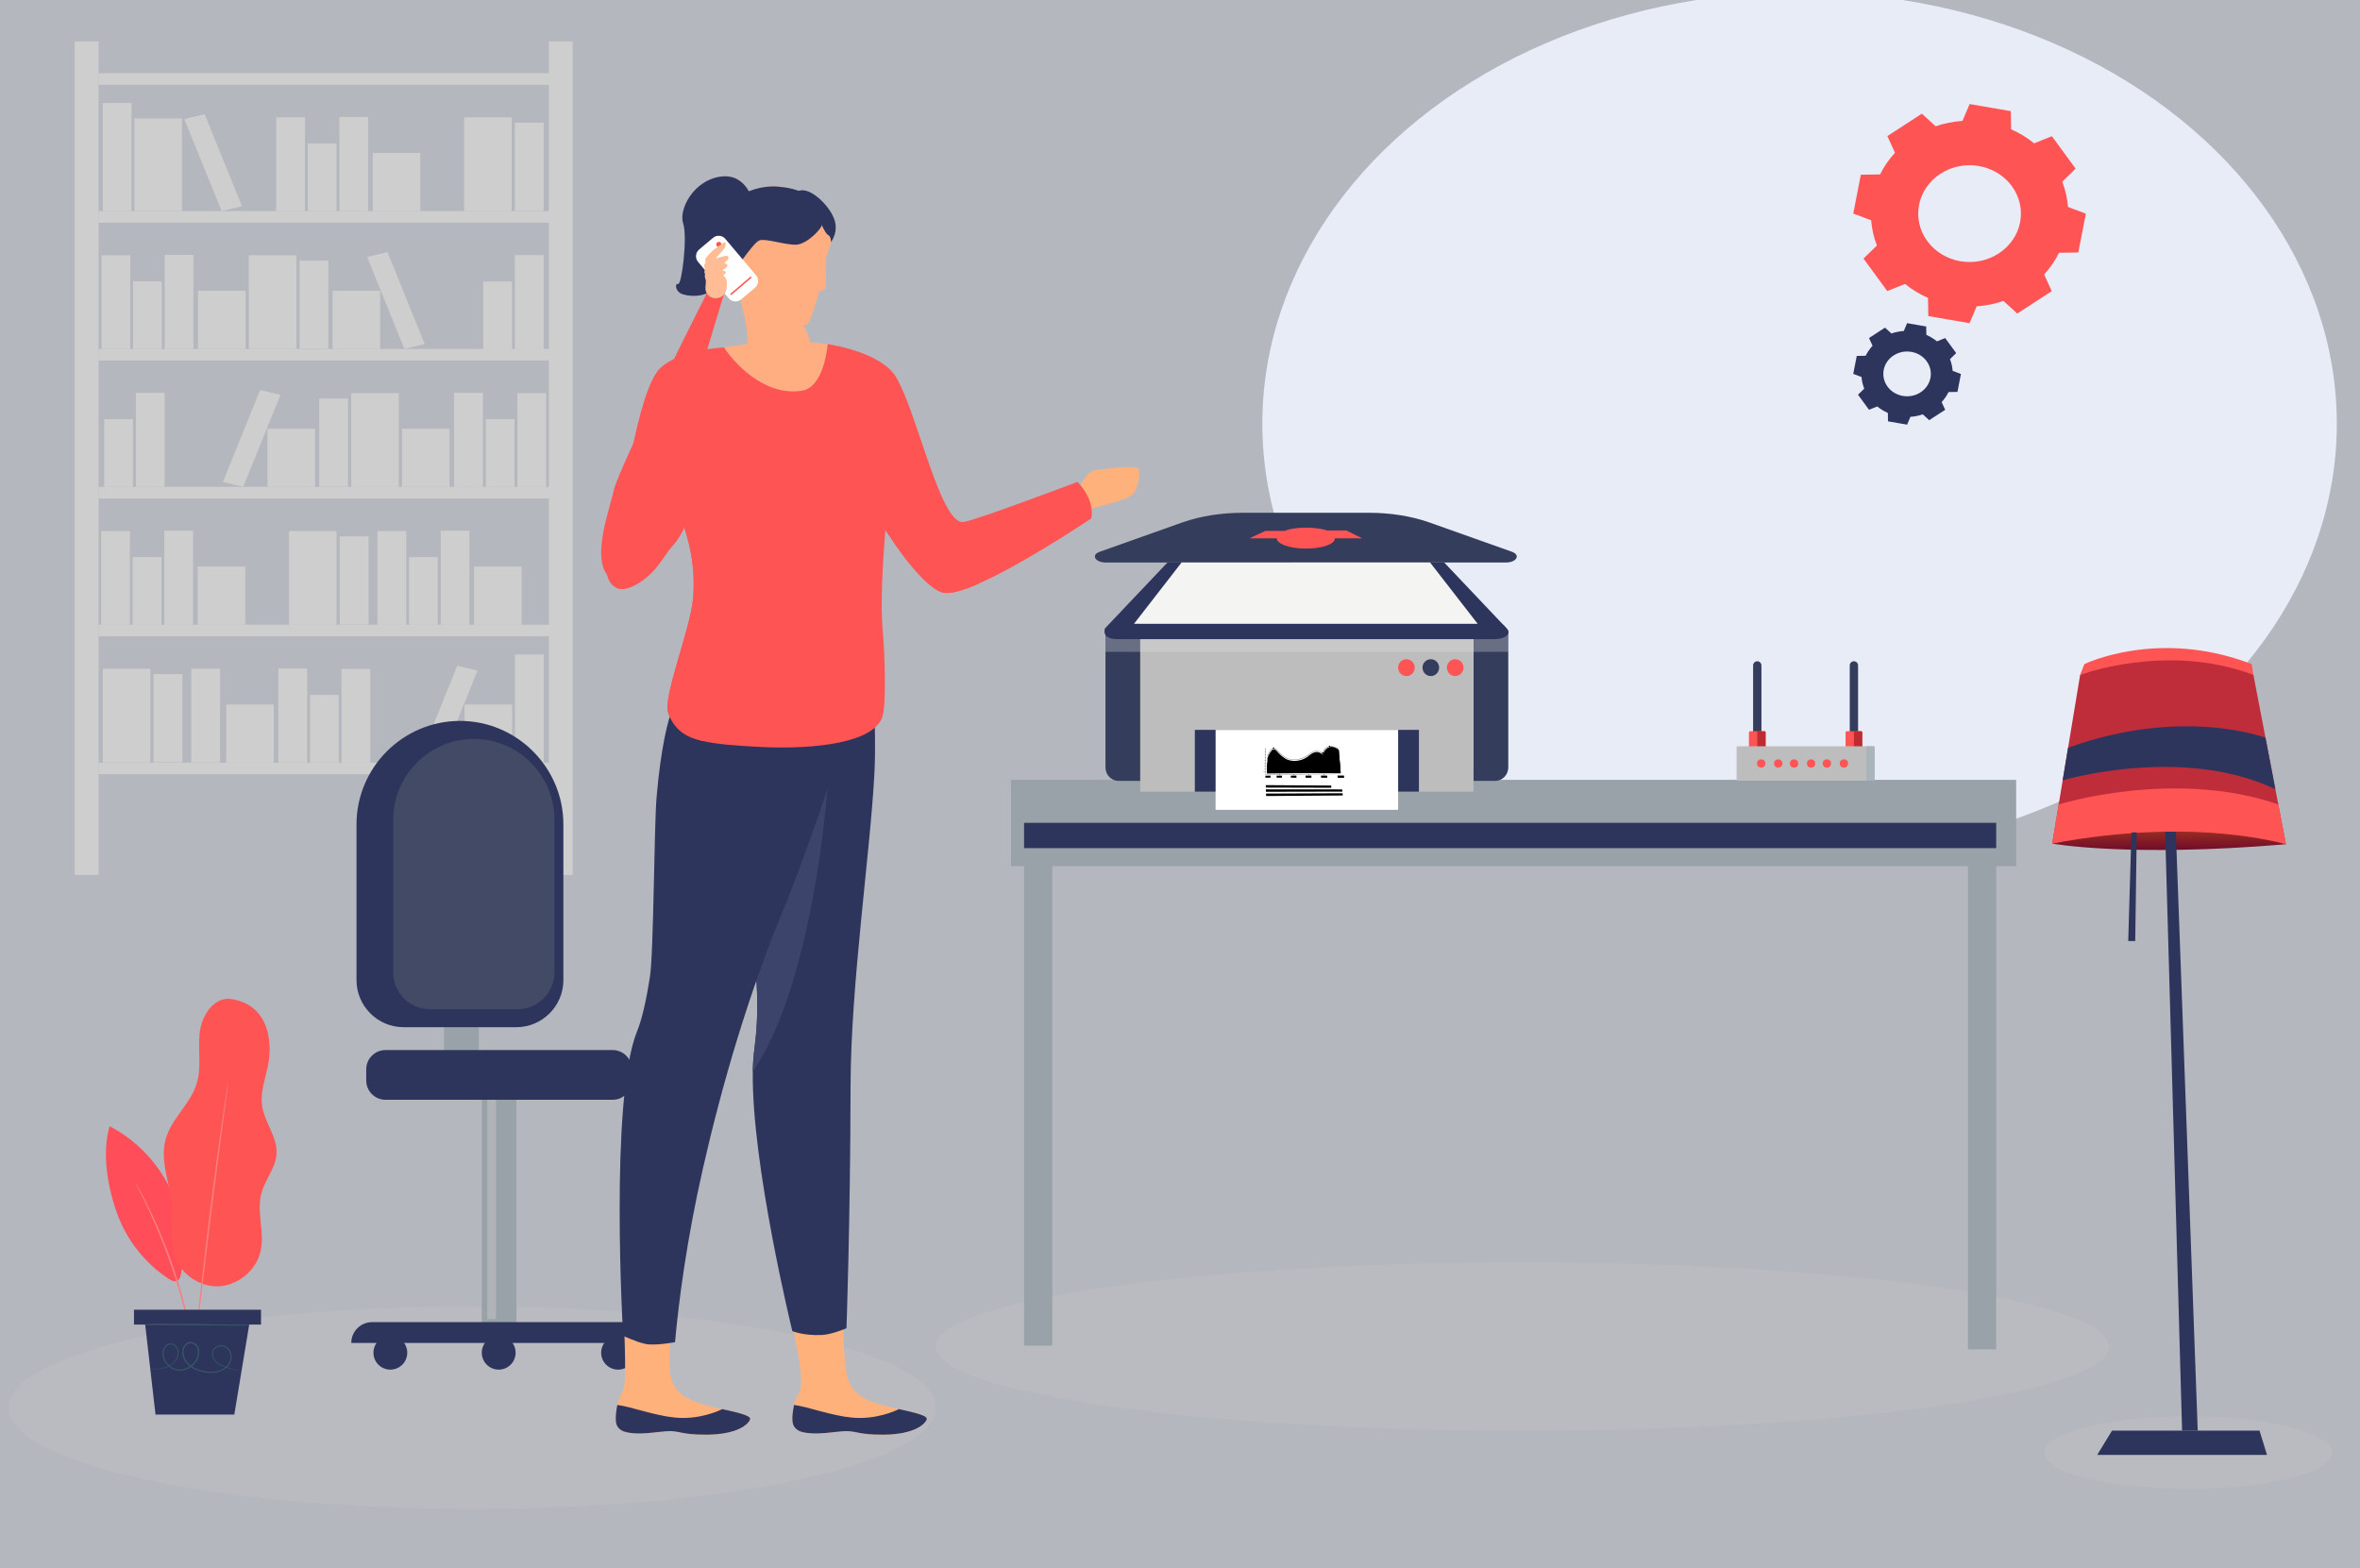 <?xml version="1.0" encoding="utf-8"?>
<!-- Generator: Adobe Illustrator 16.0.0, SVG Export Plug-In . SVG Version: 6.00 Build 0)  -->
<!DOCTYPE svg PUBLIC "-//W3C//DTD SVG 1.1//EN" "http://www.w3.org/Graphics/SVG/1.1/DTD/svg11.dtd">
<svg version="1.1" id="Layer_1" xmlns="http://www.w3.org/2000/svg" xmlns:xlink="http://www.w3.org/1999/xlink" x="0px" y="0px"
	 width="484px" height="321.648px" viewBox="0 0 484 321.648" enable-background="new 0 0 484 321.648" xml:space="preserve">
<rect x="0" y="0" width="484" height="321.648" fill="#808080" stroke="none"/>
<g>
	<rect opacity="0.5" fill="#EBEEFC" enable-background="new    " width="484" height="321.648"/>
	<g>
		<rect x="20.223" y="15.013" fill="#CECECE" width="94.793" height="2.372"/>
		<rect x="20.223" y="43.292" fill="#CECECE" width="94.793" height="2.371"/>
		<rect x="20.223" y="71.569" fill="#CECECE" width="94.793" height="2.375"/>
		<rect x="20.223" y="99.848" fill="#CECECE" width="94.793" height="2.372"/>
		<rect x="20.223" y="128.126" fill="#CECECE" width="94.793" height="2.373"/>
		<rect x="20.223" y="156.41" fill="#CECECE" width="94.793" height="2.372"/>
		<rect x="15.338" y="8.5" fill="#CECECE" width="4.885" height="170.941"/>
		<rect x="112.576" y="8.5" fill="#CECECE" width="4.883" height="170.941"/>
		<rect x="21.08" y="21.111" fill="#CECECE" width="5.896" height="22.181"/>
		<rect x="56.646" y="24.077" fill="#CECECE" width="5.898" height="19.215"/>
		<rect x="105.598" y="25.171" fill="#CECECE" width="5.898" height="18.077"/>
		<rect x="63.119" y="29.413" fill="#CECECE" width="5.898" height="13.879"/>
		<rect x="69.611" y="23.993" fill="#CECECE" width="5.898" height="19.3"/>
		<rect x="99.102" y="57.735" fill="#CECECE" width="5.902" height="13.876"/>
		<rect x="105.598" y="52.314" fill="#CECECE" width="5.898" height="19.3"/>
		<rect x="21.375" y="85.979" fill="#CECECE" width="5.898" height="13.877"/>
		<rect x="27.869" y="80.556" fill="#CECECE" width="5.896" height="19.3"/>
		<polygon fill="#CECECE" points="41.967,23.421 37.809,24.421 45.459,43.286 49.621,42.289 		"/>
		<rect x="27.57" y="24.286" fill="#CECECE" width="9.75" height="19.004"/>
		<polygon fill="#CECECE" points="79.453,51.699 75.293,52.7 82.945,71.564 87.104,70.564 		"/>
		<rect x="68.207" y="59.64" fill="#CECECE" width="9.752" height="11.929"/>
		<rect x="76.455" y="31.363" fill="#CECECE" width="9.75" height="11.931"/>
		<rect x="20.807" y="52.354" fill="#CECECE" width="5.902" height="19.212"/>
		<rect x="27.279" y="57.69" fill="#CECECE" width="5.9" height="13.876"/>
		<rect x="33.771" y="52.269" fill="#CECECE" width="5.9" height="19.3"/>
		<rect x="40.619" y="59.64" fill="#CECECE" width="9.75" height="11.929"/>
		<rect x="95.184" y="24.077" fill="#CECECE" width="9.752" height="19.215"/>
		<rect x="20.736" y="108.914" fill="#CECECE" width="5.9" height="19.214"/>
		<rect x="69.682" y="110.009" fill="#CECECE" width="5.902" height="18.077"/>
		<rect x="27.209" y="114.248" fill="#CECECE" width="5.898" height="13.876"/>
		<rect x="33.699" y="108.83" fill="#CECECE" width="5.898" height="19.301"/>
		<rect x="40.545" y="116.199" fill="#CECECE" width="9.75" height="11.932"/>
		<rect x="59.271" y="108.914" fill="#CECECE" width="9.752" height="19.214"/>
		<rect x="61.441" y="53.448" fill="#CECECE" width="5.898" height="18.077"/>
		<rect x="51.027" y="52.354" fill="#CECECE" width="9.752" height="19.212"/>
		<polygon fill="#CECECE" points="53.357,79.985 45.705,98.852 49.869,99.852 57.52,80.985 		"/>
		<rect x="54.854" y="87.926" fill="#CECECE" width="9.75" height="11.93"/>
		<rect x="106.102" y="80.641" fill="#CECECE" width="5.898" height="19.214"/>
		<rect x="99.631" y="85.979" fill="#CECECE" width="5.9" height="13.877"/>
		<rect x="93.137" y="80.556" fill="#CECECE" width="5.9" height="19.3"/>
		<rect x="82.443" y="87.926" fill="#CECECE" width="9.75" height="11.93"/>
		<rect x="77.414" y="108.914" fill="#CECECE" width="5.898" height="19.214"/>
		<rect x="31.498" y="138.245" fill="#CECECE" width="5.898" height="18.079"/>
		<rect x="21.086" y="137.152" fill="#CECECE" width="9.752" height="19.215"/>
		<rect x="39.227" y="137.152" fill="#CECECE" width="5.9" height="19.215"/>
		<rect x="83.885" y="114.248" fill="#CECECE" width="5.9" height="13.876"/>
		<rect x="90.379" y="108.83" fill="#CECECE" width="5.898" height="19.301"/>
		<rect x="97.223" y="116.199" fill="#CECECE" width="9.752" height="11.932"/>
		<rect x="65.473" y="81.735" fill="#CECECE" width="5.898" height="18.078"/>
		<rect x="72.031" y="80.641" fill="#CECECE" width="9.752" height="19.214"/>
		<rect x="105.617" y="134.23" fill="#CECECE" width="5.9" height="22.177"/>
		<rect x="70.051" y="137.191" fill="#CECECE" width="5.898" height="19.216"/>
		<rect x="63.578" y="142.529" fill="#CECECE" width="5.9" height="13.876"/>
		<rect x="57.088" y="137.109" fill="#CECECE" width="5.896" height="19.298"/>
		<polygon fill="#CECECE" points="93.783,136.538 86.129,155.404 90.287,156.403 97.939,137.537 		"/>
		<rect x="95.275" y="144.477" fill="#CECECE" width="9.75" height="11.933"/>
		<rect x="46.391" y="144.477" fill="#CECECE" width="9.75" height="11.933"/>
	</g>
	<g>
		<path opacity="0.2" fill="#CECECE" enable-background="new    " d="M96.849,267.939c-52.513,0-95.083,9.297-95.083,20.755
			c0,11.464,42.57,20.755,95.083,20.755c52.515,0,95.083-9.288,95.083-20.755C191.932,277.236,149.363,267.939,96.849,267.939z"/>
		<g>
			<rect x="91.049" y="210.038" fill="#99A2A9" width="7.16" height="5.603"/>
			<rect x="98.799" y="221.032" fill="#99A2A9" width="7.107" height="50.507"/>
			<ellipse fill="#2D355C" cx="126.757" cy="277.419" rx="3.468" ry="3.468"/>
			<ellipse fill="#2D355C" cx="102.276" cy="277.417" rx="3.47" ry="3.47"/>
			<circle fill="#2D355C" cx="80.053" cy="277.419" r="3.467"/>
			<path fill="#2D355C" d="M128.389,271.145H76.314c-2.359,0-4.271,1.914-4.271,4.272h60.619
				C132.662,273.059,130.75,271.143,128.389,271.145z"/>
			<rect x="99.947" y="224.416" fill="#B0B4B7" width="1.781" height="46.104"/>
			<path fill="#2D355C" d="M125.641,215.352H79.063c-2.186,0-3.957,1.771-3.957,3.955v2.283c0,2.182,1.773,3.954,3.957,3.954h46.578
				c2.188,0,3.957-1.772,3.957-3.954v-2.283C129.6,217.124,127.826,215.352,125.641,215.352z"/>
			<path fill="#2D355C" d="M94.33,147.846c-11.668,0-21.215,9.543-21.215,21.211v31.955c0,5.309,4.342,9.649,9.65,9.649h23.125
				c5.309,0,9.65-4.34,9.65-9.649v-31.955C115.539,157.391,105.994,147.846,94.33,147.846z"/>
			<path fill="#424A66" d="M97.178,151.538c-9.092,0-16.529,7.44-16.529,16.53v31.382c0,4.137,3.381,7.521,7.52,7.521h18.021
				c4.137,0,7.52-3.384,7.52-7.521v-31.382C113.711,158.979,106.27,151.538,97.178,151.538z"/>
		</g>
	</g>
	<path opacity="0.2" fill="#CECECE" enable-background="new    " d="M419.24,297.889c0,4.093,13.209,7.414,29.502,7.414
		c16.295,0,29.502-3.321,29.502-7.414c0-4.098-13.207-7.418-29.502-7.418C432.449,290.471,419.238,293.793,419.24,297.889z"/>
	<g>
		<path fill="#FF4E5B" d="M34.846,243.701c2.617,5.417,3.422,11.689,2.264,17.595c-0.1,0.522-0.26,1.101-0.729,1.357
			c-0.57,0.305-1.26-0.041-1.803-0.396c-4.799-3.158-8.541-7.893-10.518-13.291c-1.971-5.397-3.207-12.477-1.58-17.992
			C27.82,233.746,32.23,238.283,34.846,243.701z"/>
		<path opacity="0.2" fill="#FF5454" enable-background="new    " d="M34.846,243.701c2.617,5.417,3.422,11.689,2.264,17.595
			c-0.1,0.522-0.26,1.101-0.729,1.357c-0.57,0.305-1.26-0.041-1.803-0.396c-4.799-3.158-8.541-7.893-10.518-13.291
			c-1.971-5.397-3.207-12.477-1.58-17.992C27.82,233.746,32.23,238.283,34.846,243.701z"/>
		<path fill="#FF5454" d="M55.248,216.551c-0.262,3.451-1.988,6.799-1.492,10.221c0.492,3.428,3.168,6.414,2.957,9.865
			c-0.178,2.904-2.359,5.289-3.111,8.099c-1.018,3.802,0.68,7.894-0.125,11.743c-0.861,4.127-4.885,7.369-9.104,7.328
			c-4.219-0.047-8.176-3.36-8.955-7.508c-0.465-2.461,0.088-4.988,0.023-7.49c-0.131-5.137-2.848-10.276-1.451-15.229
			c1.182-4.199,5.08-7.189,6.354-11.361c1.004-3.287,0.244-6.832,0.588-10.25c0.342-3.416,2.602-7.229,6.037-7.136
			C53.143,205.497,55.703,210.357,55.248,216.551z"/>
		<path fill="#FA7D7D" d="M39.414,274.99c-0.041-0.268-0.098-0.604-0.166-1.012c-0.148-0.873-0.398-2.133-0.748-3.685
			c-0.689-3.092-1.834-7.337-3.457-11.905c-1.629-4.568-3.43-8.578-4.854-11.416c-0.711-1.42-1.311-2.557-1.748-3.328
			c-0.209-0.356-0.377-0.65-0.508-0.887c-0.121-0.199-0.188-0.303-0.195-0.298c-0.012,0.009,0.035,0.121,0.137,0.33
			c0.117,0.242,0.271,0.545,0.453,0.917c0.404,0.792,0.971,1.941,1.654,3.369c1.365,2.857,3.125,6.868,4.75,11.424
			c1.619,4.551,2.793,8.771,3.539,11.85c0.373,1.541,0.662,2.787,0.848,3.656c0.092,0.399,0.166,0.729,0.229,0.991
			c0.055,0.228,0.092,0.345,0.102,0.341C39.459,275.338,39.447,275.215,39.414,274.99z"/>
		<path fill="#FA7D7D" d="M46.711,222.256c-0.063,0.387-0.15,0.908-0.254,1.557c-0.207,1.389-0.5,3.342-0.859,5.742
			c-0.705,4.852-1.627,11.563-2.561,18.987c-0.934,7.423-1.699,14.153-2.217,19.026c-0.248,2.419-0.447,4.382-0.588,5.775
			c-0.057,0.662-0.105,1.183-0.141,1.576c-0.023,0.357-0.035,0.549-0.023,0.551c0.014,0,0.043-0.188,0.094-0.543
			c0.049-0.384,0.113-0.912,0.199-1.563c0.166-1.396,0.4-3.354,0.688-5.771c0.578-4.867,1.377-11.591,2.313-19.013
			c0.934-7.42,1.818-14.133,2.463-18.994c0.32-2.405,0.578-4.362,0.762-5.753c0.084-0.658,0.146-1.181,0.193-1.568
			c0.043-0.354,0.059-0.545,0.049-0.547C46.816,221.717,46.777,221.9,46.711,222.256z"/>
		<rect x="27.477" y="268.604" fill="#2D355C" width="26.051" height="3.045"/>
		<polygon fill="#2D355C" points="29.775,271.65 31.893,290.104 48.053,290.104 51.109,271.65 		"/>
		<path fill="#365864" d="M40.443,271.529c5.936,0.074,10.746,0.195,10.744,0.263c0,0.069-4.811,0.069-10.75-0.005
			c-5.932-0.072-10.742-0.193-10.742-0.266C29.695,271.453,34.506,271.453,40.443,271.529z"/>
		<path fill="#365864" d="M30.73,280.762c0.111-0.002,0.252-0.006,0.432-0.006c0.379-0.012,0.939-0.012,1.648-0.115
			c0.701-0.104,1.586-0.328,2.391-0.938c0.398-0.306,0.773-0.708,1.012-1.226c0.234-0.51,0.332-1.137,0.129-1.724
			c-0.184-0.573-0.777-1.061-1.439-1.032c-0.322,0.021-0.635,0.185-0.861,0.445c-0.223,0.26-0.371,0.594-0.445,0.953
			c-0.289,1.439,0.758,3.102,2.336,3.604c1.582,0.539,3.531-0.389,4.322-2c0.199-0.402,0.326-0.849,0.346-1.297
			c0.023-0.447-0.072-0.912-0.33-1.272c-0.252-0.361-0.666-0.638-1.104-0.673c-0.443-0.034-0.875,0.197-1.141,0.574
			c-0.561,0.765-0.479,1.828-0.053,2.64c0.418,0.832,1.148,1.458,1.959,1.854c0.816,0.4,1.707,0.617,2.574,0.729
			c0.871,0.11,1.748,0.067,2.533-0.208c0.777-0.274,1.461-0.788,1.869-1.445c0.42-0.663,0.488-1.479,0.248-2.166
			c-0.23-0.688-0.805-1.232-1.469-1.333c-0.658-0.101-1.344,0.152-1.729,0.628c-0.391,0.477-0.387,1.143-0.162,1.651
			c0.213,0.522,0.609,0.915,1.021,1.194c0.42,0.283,0.855,0.472,1.26,0.631c0.404,0.16,0.783,0.291,1.125,0.397
			c0.688,0.212,1.234,0.345,1.604,0.421c0.174,0.032,0.314,0.062,0.424,0.084c0.096,0.019,0.143,0.031,0.143,0.034
			c0,0.009-0.049,0.005-0.146-0.01c-0.098-0.011-0.242-0.034-0.428-0.063c-0.377-0.061-0.928-0.172-1.623-0.369
			c-0.346-0.102-0.73-0.229-1.145-0.381c-0.408-0.16-0.855-0.347-1.295-0.634c-0.43-0.28-0.857-0.69-1.092-1.252
			c-0.246-0.54-0.27-1.278,0.168-1.825c0.428-0.535,1.168-0.814,1.902-0.714c0.754,0.108,1.389,0.716,1.641,1.462
			c0.27,0.74,0.191,1.641-0.258,2.354c-0.436,0.713-1.162,1.263-1.984,1.555c-0.826,0.292-1.742,0.336-2.639,0.229
			c-0.902-0.11-1.807-0.334-2.66-0.75c-0.846-0.416-1.627-1.074-2.076-1.971c-0.227-0.441-0.365-0.934-0.375-1.441
			c-0.008-0.514,0.141-1.028,0.451-1.459c0.293-0.432,0.824-0.733,1.365-0.68c0.533,0.045,1,0.363,1.295,0.778
			c0.301,0.427,0.404,0.951,0.379,1.435c-0.021,0.5-0.164,0.971-0.377,1.398c-0.848,1.719-2.91,2.698-4.621,2.118
			c-1.684-0.548-2.791-2.304-2.475-3.882c0.082-0.381,0.246-0.75,0.502-1.043s0.623-0.486,1.006-0.506
			c0.773-0.035,1.424,0.533,1.623,1.17c0.221,0.647,0.104,1.322-0.152,1.856c-0.256,0.54-0.656,0.955-1.072,1.269
			c-0.844,0.633-1.75,0.832-2.463,0.925c-0.721,0.09-1.283,0.077-1.662,0.067c-0.178-0.01-0.322-0.019-0.434-0.022
			c-0.098-0.004-0.146-0.017-0.146-0.024C30.582,280.756,30.631,280.751,30.73,280.762z"/>
	</g>
	<ellipse fill="#E8ECF7" cx="369.064" cy="86.886" rx="110.18" ry="88.523"/>
	<g>
		<path fill="#FF5454" d="M422.936,37.265c0.652,1.683,1.045,3.424,1.174,5.173l3.666,1.382l-0.774,3.981l-0.778,3.979l-3.953,0.063
			c-0.781,1.59-1.797,3.087-3.045,4.443l1.554,3.422l-3.534,2.299l-3.534,2.299l-2.84-2.587c-1.782,0.617-3.636,0.979-5.489,1.104
			l-1.464,3.459l-4.228-0.73l-4.226-0.729l-0.063-3.725c-1.685-0.737-3.273-1.695-4.715-2.873l-3.638,1.469l-2.438-3.332
			l-2.436-3.33l2.75-2.678c-0.658-1.684-1.045-3.424-1.175-5.174l-3.674-1.383l0.778-3.98l0.774-3.982l3.954-0.063
			c0.781-1.586,1.8-3.087,3.046-4.44l-1.557-3.421l3.538-2.298l3.533-2.299l2.84,2.589c1.787-0.616,3.634-0.98,5.49-1.105
			l1.467-3.459l4.226,0.73l4.222,0.731l0.068,3.725c1.691,0.736,3.275,1.694,4.718,2.872l3.632-1.467l2.439,3.331l2.428,3.326
			L422.936,37.265L422.936,37.265z M397.946,35.638L397.946,35.638c-4.788,3.111-5.989,9.293-2.685,13.805
			c3.303,4.51,9.861,5.646,14.646,2.532c4.791-3.112,5.993-9.291,2.69-13.806C409.3,33.662,402.737,32.526,397.946,35.638z"/>
		<path fill="#2D355C" d="M399.914,73.654c0.298,0.78,0.484,1.588,0.541,2.395l1.7,0.641l-0.354,1.843l-0.359,1.845l-1.829,0.027
			c-0.355,0.736-0.83,1.429-1.408,2.057l0.726,1.58l-1.642,1.065l-1.64,1.065l-1.313-1.199c-0.819,0.285-1.682,0.455-2.537,0.51
			l-0.681,1.602l-1.956-0.338l-1.958-0.338l-0.032-1.724c-0.78-0.343-1.518-0.787-2.177-1.329l-1.686,0.68l-1.131-1.541
			l-1.127-1.544l1.273-1.241c-0.307-0.776-0.486-1.584-0.549-2.393l-1.699-0.638l0.354-1.843l0.367-1.844l1.819-0.029
			c0.364-0.736,0.84-1.428,1.416-2.055l-0.724-1.584l1.638-1.064l1.639-1.066l1.313,1.197c0.826-0.285,1.685-0.451,2.547-0.513
			l0.674-1.601l1.963,0.339l1.951,0.337l0.033,1.725c0.779,0.341,1.516,0.785,2.179,1.33l1.683-0.68l1.131,1.544l1.127,1.543
			L399.914,73.654L399.914,73.654z M388.35,72.9L388.35,72.9c-2.222,1.441-2.773,4.301-1.242,6.388
			c1.521,2.086,4.562,2.613,6.774,1.171c2.218-1.439,2.769-4.3,1.241-6.388C393.6,71.984,390.563,71.459,388.35,72.9z"/>
	</g>
	<g>
		
			<linearGradient id="SVGID_1_" gradientUnits="userSpaceOnUse" x1="-2732.155" y1="753.021" x2="-2732.155" y2="748.191" gradientTransform="matrix(1 0 0 1 3177 -578.703)">
			<stop  offset="0" style="stop-color:#700C29"/>
			<stop  offset="0" style="stop-color:#700C29"/>
			<stop  offset="0.97" style="stop-color:#A03321"/>
			<stop  offset="1" style="stop-color:#A03321"/>
		</linearGradient>
		<path fill="url(#SVGID_1_)" d="M420.877,173.006c0,0,15.58,2.862,47.935,0.133C468.812,173.139,451.297,165.014,420.877,173.006z"
			/>
		<polygon fill="#2D355C" points="430.105,298.375 433.146,293.398 463.393,293.398 464.923,298.375 		"/>
		<path fill="#FF5454" d="M426.604,138.399l0.868-2.204c0,0,15.142-7.399,34.317,0l0.351,2.204
			C462.14,138.399,441.056,134.066,426.604,138.399z"/>
		<polygon fill="#2D355C" points="447.513,293.398 443.5,151.525 445.537,151.525 450.719,293.398 		"/>
		<path fill="#BF2D3A" d="M420.875,173.006l5.729-34.604c0,0,17.767-6.688,35.534,0l6.673,34.737
			C468.812,173.139,445.531,166.787,420.875,173.006z"/>
		<path fill="#2D355C" d="M423.027,160.028c0,0,24.578-7.267,43.617,1.832l-2.025-10.556c0,0-16.914-6.461-40.485,2.039
			L423.027,160.028z"/>
		<path fill="#FF5454" d="M422.207,164.979c0,0,23.689-7.393,45.037,0l1.566,8.16c0,0-18.572-5.724-47.934-0.133L422.207,164.979z"
			/>
		<polygon fill="#2D355C" points="437.123,170.742 436.466,192.99 437.902,192.99 438.217,170.68 		"/>
	</g>
	<g>
		<path opacity="0.2" fill="#CECECE" enable-background="new    " d="M312.188,258.898c-66.415,0-120.256,7.724-120.256,17.251
			c0,9.529,53.841,17.249,120.256,17.249c66.414,0,120.256-7.72,120.256-17.249C432.443,266.622,378.602,258.898,312.188,258.898z"
			/>
		<g>
			<rect x="207.343" y="159.93" fill="#99A2A9" width="206.142" height="17.702"/>
			<rect x="210.023" y="175.19" fill="#99A2A9" width="5.782" height="100.786"/>
			<rect x="403.605" y="175.94" fill="#99A2A9" width="5.783" height="100.787"/>
			<rect x="210.023" y="168.749" fill="#2D355C" width="199.365" height="5.189"/>
		</g>
		<g>
			<path fill="#343D5B" d="M361.244,151.731h-1.709v-15.266c0-0.473,0.383-0.854,0.854-0.854l0,0c0.473,0,0.855,0.381,0.855,0.854
				V151.731z"/>
			<path fill="#FF5454" d="M362.098,154.608h-3.416v-4.418c0-0.123,0.099-0.223,0.221-0.223h2.976c0.122,0,0.222,0.1,0.222,0.223
				v4.418H362.098z"/>
			<path fill="#BD2C30" d="M362.098,154.608h-1.707v-4.641h1.488c0.121,0,0.221,0.1,0.221,0.223v4.418H362.098z"/>
			<path fill="#343D5B" d="M381.065,151.731h-1.709v-15.266c0-0.473,0.383-0.854,0.854-0.854l0,0c0.471,0,0.854,0.381,0.854,0.854
				V151.731L381.065,151.731z"/>
			<path fill="#FF5454" d="M381.919,154.608h-3.417v-4.418c0-0.123,0.1-0.223,0.221-0.223h2.976c0.122,0,0.221,0.1,0.221,0.223
				V154.608z"/>
			<path fill="#BD2C30" d="M381.919,154.608h-1.708v-4.641h1.487c0.122,0,0.221,0.1,0.221,0.223V154.608z"/>
			<path fill="#BDBDBD" d="M384.232,160.108h-27.865c-0.121,0-0.22-0.099-0.22-0.222v-6.621c0-0.123,0.099-0.222,0.22-0.222h27.865
				c0.122,0,0.221,0.099,0.221,0.222v6.621C384.453,160.01,384.354,160.108,384.232,160.108z"/>
			<path fill="#A8B5BA" d="M384.232,160.108h-1.487v-7.063h1.487c0.122,0,0.221,0.099,0.221,0.222v6.621
				C384.453,160.01,384.354,160.108,384.232,160.108z"/>
			<g>
				<circle fill="#FF5454" cx="361.193" cy="156.576" r="0.854"/>
				<circle fill="#FF5454" cx="364.688" cy="156.576" r="0.854"/>
			</g>
			<g>
				<circle fill="#FF5454" cx="367.93" cy="156.576" r="0.854"/>
				<circle fill="#FF5454" cx="371.426" cy="156.576" r="0.854"/>
			</g>
			<g>
				<circle fill="#FF5454" cx="374.668" cy="156.576" r="0.854"/>
				<circle fill="#FF5454" cx="378.162" cy="156.576" r="0.854"/>
			</g>
		</g>
		<g>
			<path fill="#FFB17C" d="M162.783,288.475c0.022-0.11,0.043-0.223,0.07-0.344c0.344-1.675,1.274-2.229,1.443-4.158
				c0.303-3.624-2.661-16.21-2.661-16.21h11.338c0,0-0.305,11.383,0.996,15.228c1.226,3.619,4.926,4.731,8.663,5.609
				c0.42,0.102,0.837,0.196,1.259,0.292c0.154,0.026,0.307,0.063,0.467,0.099c3.129,0.709,5.952,1.309,5.695,2.095
				c-0.295,0.937-2.459,3.105-8.876,3.139c-5.638,0.026-5.389-0.879-8.333-0.691c-0.065,0-0.122,0.017-0.194,0.017
				c-0.072,0-0.151,0.019-0.228,0.019c-0.302,0.032-0.648,0.073-1.029,0.127c-2.958,0.398-5.683,0.563-7.318-0.162
				c-0.006,0-0.006,0-0.006-0.013c-0.889-0.382-1.445-1.024-1.534-2.04C162.434,290.466,162.607,289.458,162.783,288.475z"/>
			<path fill="#2D355C" d="M155.991,129.292c6.026-6.938,22.753,6.619,22.753,6.619s1.083,12.912,0.585,22.611
				c-0.807,16.039-4.85,43.319-4.89,64.035c-0.056,28.583-0.845,49.85-0.845,49.85s-3.021,1.276-4.984,1.374
				c-3.837,0.19-6.117-0.804-6.117-0.804s-8.391-34.273-8.106-53.2c0.023-1.628,0.129-3.153,0.306-4.53
				c1.473-10.711,0.043-20.638-1.877-29.997c-1.181-5.825-2.546-11.409-3.497-16.831
				C145.737,148.163,150.059,136.142,155.991,129.292z"/>
			<path fill="#3C446B" d="M152.826,185.247c1.594-9.403,3.114-16.879,3.114-16.879l13.764-6.733c0,0-2.772,39.859-15.31,58.144
				c0.022-1.628,0.129-3.153,0.31-4.53C156.17,204.54,154.745,194.612,152.826,185.247z"/>
			<path fill="#FFB17C" d="M126.546,288.48c0.028-0.114,0.048-0.226,0.073-0.35c0.368-1.671,1.325-2.732,1.508-4.674
				c0.303-3.632-0.342-16.41-0.342-16.41l10.519,0.89c0,0-1.861,11.211-0.56,15.057c1.22,3.618,4.924,4.73,8.677,5.608
				c0.406,0.102,0.834,0.195,1.252,0.292c0.16,0.027,0.311,0.063,0.461,0.098c3.148,0.71,5.954,1.31,5.7,2.095
				c-0.293,0.938-2.463,3.107-8.873,3.142c-5.629,0.027-5.392-0.882-8.342-0.693c-0.063,0-0.11,0.017-0.187,0.017
				c-0.074,0-0.148,0.019-0.228,0.019c-0.306,0.033-0.657,0.074-1.018,0.127c-2.956,0.398-5.696,0.563-7.328-0.162
				c-0.024,0-0.024,0-0.024-0.01c-0.873-0.384-1.441-1.026-1.522-2.041C126.222,290.466,126.373,289.458,126.546,288.48z"/>
			<path fill="#2D355C" d="M130.646,211.525c1.034-2.529,1.9-6.423,2.633-11.098c0.796-4.936,0.857-30.979,1.381-37.003
				c1.751-20.152,5.535-22.12,5.535-22.12l30.742,3.651c0,0,3.529-1.541,0.013,12.725c-1.173,4.718-8.014,23.42-9.673,27.368
				c-7.786,18.503-13.365,38.04-17.118,54.581c-3.304,14.526-4.99,27.394-5.723,35.629c0,0-4.04,0.758-5.994,0.374
				c-1.953-0.395-4.651-1.686-4.651-1.686S124.949,225.616,130.646,211.525z"/>
			<path fill="#2D355C" d="M126.542,288.47c0.033-0.116,0.052-0.229,0.074-0.345c3.104,0.436,7.517,2.167,11.821,2.595
				c4.904,0.472,8.858-1.321,9.691-1.738c3.145,0.71,5.953,1.311,5.699,2.097c-0.294,0.935-2.458,3.102-8.875,3.138
				c-5.628,0.031-5.386-0.884-8.335-0.691c-0.065,0-0.112,0.021-0.189,0.021c-0.075,0-0.147,0.014-0.225,0.014
				c-0.318,0.033-0.654,0.066-1.034,0.103c-2.896,0.366-5.598,0.495-7.311-0.124c-0.024,0-0.024,0-0.024-0.011
				c-0.873-0.385-1.441-1.026-1.522-2.042C126.222,290.466,126.373,289.458,126.542,288.47z"/>
			<path fill="#2D355C" d="M162.783,288.47c0.022-0.116,0.043-0.229,0.07-0.345c3.098,0.436,7.497,2.167,11.816,2.595
				c4.907,0.472,8.861-1.321,9.689-1.738c3.129,0.71,5.952,1.311,5.695,2.097c-0.295,0.935-2.459,3.102-8.876,3.138
				c-5.638,0.031-5.389-0.884-8.333-0.691c-0.065,0-0.122,0.021-0.194,0.021c-0.072,0-0.151,0.014-0.228,0.014
				c-0.321,0.033-0.661,0.066-1.029,0.103c-2.908,0.366-5.593,0.495-7.318-0.124c-0.006,0-0.006,0-0.006-0.011
				c-0.889-0.385-1.445-1.026-1.534-2.042C162.434,290.466,162.607,289.458,162.783,288.47z"/>
			<path fill="#FFAE82" d="M180.153,104.896c-1.727,10.745-1.208,41.063-1.208,41.063l-37.452-0.459c0,0,1.315-7.844,4.752-16.686
				c3.474-8.83-6.703-55.702-6.703-55.702c18.552-4.78,29.561-2.536,30.2-2.536C169.741,70.577,181.869,94.172,180.153,104.896z"/>
			<path fill="#FF5454" d="M142.136,122.868c0.497-5.678-0.352-10.155-1.786-14.689c0.073-1.881,0.472-5.665,2.686-5.857
				c2.986-0.266,13.798,28.384,11.716,33.955c-1.803,4.837-5.292,14.664-10.609,15.688c-3.962-0.926-5.773-2.518-7.088-5.684
				C135.818,143.248,141.564,129.059,142.136,122.868z"/>
			<path fill="#FFB17C" d="M222.267,104.665c0,0,8.473-1.927,9.839-3.117c1.372-1.186,1.821-4.486,1.372-5.407
				c-0.471-0.922-6.845,0.074-8.848,0.262c-1.996,0.202-3.825,4.675-3.825,4.675L222.267,104.665z"/>
			<path fill="#FF5454" d="M185.886,110.471c5.112,5.287,6.063,8.813,9.296,9.096c1.832,0.151,3.718,0.217,5.633,0.073
				c-3.213,1.432-5.932,2.238-7.407,1.892c-0.421-0.098-0.878-0.288-1.341-0.575c-2.012-1.366-4.303-3.839-6.361-6.392
				c-1.428-1.872-2.826-3.903-4.066-5.777C181.893,107.807,182.828,107.318,185.886,110.471z"/>
			<path fill="#FF5454" d="M140.342,108.178c1.421,4.493,2.279,9.063,1.78,14.695c-0.563,6.193-6.313,20.382-5.072,23.409
				c1.317,3.176,3.122,4.766,7.084,5.685c2.742,0.642,6.501,0.951,11.825,1.221c11.287,0.548,23.383-0.87,25.031-6.273
				c0.792-2.6,0.486-12.612,0.066-17.257c-0.547-6.07-0.012-13.857,0.514-20.987c0.018,0.04,0.042,0.09,0.07,0.128
				c1.238,1.869,2.636,3.901,4.066,5.771c2.17,2.8,4.426,5.281,6.365,6.396c0.459,0.291,0.916,0.48,1.337,0.57
				c1.477,0.356,4.197-0.46,7.405-1.886c1.13-0.505,2.333-1.084,3.567-1.702c8.924-4.551,19.452-11.648,19.452-11.648
				c0.689-4.116-2.866-7.464-2.866-7.464s-21.345,8.073-23.464,8.225c-4.626,0.339-9.334-22.127-13.647-29.593
				c-2.924-5.069-12.791-6.682-14.011-6.874c-0.041,0-0.066,0-0.1-0.01v0.01c-0.027-0.01-0.042-0.01-0.042-0.01l0.028,0.114
				c-0.091,1.027-0.946,8.706-5.203,9.415c-7.85,1.307-14.186-5.948-16.046-8.858l0,0l0,0c0,0-8.912,0.348-13.044,4.215
				c-4.678,4.381-8.059,28.952-9.941,41.99C125.494,117.458,136.351,117.418,140.342,108.178z"/>
			<g>
				<path fill="#FFAE82" d="M164.725,66.665c-1.359-1.874-3.367-9.754-3.367-9.754l-4.999,1.332l-4.995,1.328
					c0,0,2.17,7.841,1.926,10.141c-0.25,2.302,0.733,4.212,0.733,4.212l9.098,0.948l3.246-3.206
					C166.369,71.668,166.09,68.544,164.725,66.665z"/>
				<path fill="#FFAE82" d="M152.167,41.075c-5.25,5.604-4.039,11.974-2.078,16.079c1.53,3.201,3.168,5.077,6.604,7.24
					c0.698,0.439,7.284,2.518,8.688,2.224c0.956-0.208,2.517-7.008,2.78-6.944c0.268,0.065,1.065-0.252,1.176-0.804
					c0.156-0.811-0.094-5.878,0.168-6.377c0.259-0.499,2.63-5.964-0.52-9.795C166.24,39.359,157.417,35.469,152.167,41.075z"/>
				<path fill="#2D355C" d="M159.545,38.269c-3.643-0.315-9.602,1.258-11.558,6.433c-1.963,5.173,1.902,12.011,1.902,12.011
					s4.553-7.022,5.88-7.428c1.332-0.417,5.355,1.001,7.563,0.891c2.21-0.117,5.256-3.36,5.258-4.117
					C168.624,39.785,163.183,38.581,159.545,38.269z"/>
				<path fill="#2D355C" d="M163.971,39.085c-2.233,0.611,4.073,5.841,4.073,5.841s1.033,2.857,1.769,3.243
					c0.737,0.383,0.576,1.504,0.576,1.504s1.763-2.132,0.616-4.952C169.857,41.896,166.212,38.476,163.971,39.085z"/>
				<path fill="#2D355C" d="M147.864,36.209c-5.611,0.713-8.71,6.733-7.762,9.581c0.947,2.845-0.298,12.646-1.02,12.446
					c-0.724-0.207-0.657,1.602,0.953,2.117c1.622,0.516,6.647,1.025,7.448-3.741c0.807-4.766,3.764-7.348,3.764-7.348l3.351-7.278
					C154.598,41.985,153.487,35.501,147.864,36.209z"/>
			</g>
			<path fill="#FF5454" d="M144.551,88.586c-2.619-1.462-6.397,0.391-9.049,5.31c-2.648,4.919-3.908,8.564-4.562,9.861
				c-0.676,1.336-5.179,8.797-6.055,10.976c-0.873,2.187-0.53,4.731,1.57,5.856c1.751,0.949,5.566-1.033,8.147-4.17
				C137.173,113.285,151.589,92.52,144.551,88.586z"/>
			<path fill="#FF5454" d="M127.408,119.622c2.955,0.634,5.595-0.552,7.083-9.61c1.598-8.996,13.923-49.511,13.923-49.511
				l-3.46-0.353c0,0-18.018,35.573-19.075,40.404C124.818,105.383,119.835,118.071,127.408,119.622z"/>
			<g>
				<path fill="#FFFFFF" d="M151.995,61.397c-0.761,0.643-1.897,0.545-2.54-0.217l-6.289-7.469
					c-0.643-0.761-0.546-1.899,0.216-2.539l2.844-2.395c0.761-0.643,1.898-0.543,2.539,0.217l6.291,7.467
					c0.642,0.763,0.543,1.899-0.216,2.541L151.995,61.397z"/>
				<circle fill="#FF5454" cx="147.432" cy="50.129" r="0.532"/>
				
					<rect x="149.281" y="58.439" transform="matrix(0.76 -0.649 0.649 0.76 -1.631 112.763)" fill="#FF5454" width="5.534" height="0.307"/>
			</g>
			<g>
				<path fill="#FFBC95" d="M144.749,58.006l-0.073,0.952c-0.097,1.159,0.807,2.147,2,2.206c1.194,0.056,2.242-0.844,2.334-1.998
					l0.076-0.958c0.09-1.152-0.808-2.145-2-2.201C145.892,55.955,144.845,56.851,144.749,58.006z"/>
				<path fill="#FFBC95" d="M145.444,60.5c0,0-0.5-1.3-0.714-3.07c-0.02-0.187-0.166-0.459-0.189-0.646
					c-0.014-0.155,0.053-0.449,0.039-0.599c-0.017-0.137-0.115-0.249-0.13-0.382c-0.014-0.181,0.13-0.432,0.115-0.602
					c-0.02-0.144-0.116-0.417-0.137-0.548c-0.106-0.527,0.276-0.583,0.259-0.749c-0.047-0.511-0.047-0.665-0.026-0.757
					c0.103-0.468,1.665-1.967,1.979-2.133c0.314-0.161,1.882-1.458,2.046-1.333c0.162,0.121,0.324,0.868-0.438,1.672
					c-0.762,0.8-1.64,1.819-1.419,1.693c0.209-0.122,1.55-0.528,2.115-0.582c0.372-0.037,0.477,0.33,0.441,0.621
					c-0.022,0.175-0.833,0.817-0.833,0.817s0.657,0.326,0.653,0.476c-0.029,0.531-0.769,0.829-0.98,0.997
					c-0.174,0.144,0.676,0.23,0.641,0.458c-0.133,0.854-2.284,1.169-2.026,1.988C146.967,58.235,146.669,60.078,145.444,60.5z"/>
			</g>
		</g>
		<g>
			<path fill="#343D5B" d="M233.851,160.148h-4.426c-1.493,0-2.704-1.23-2.704-2.747v-27.098c0-1.518,1.211-2.748,2.704-2.748h4.426
				V160.148z"/>
			<path fill="#343D5B" d="M306.618,160.148h-4.428v-32.593h4.428c1.493,0,2.704,1.23,2.704,2.748v27.098
				C309.322,158.916,308.111,160.148,306.618,160.148z"/>
			<rect x="233.851" y="127.555" fill="#BDBDBD" width="68.34" height="34.804"/>
			<rect x="245.043" y="149.684" fill="#2D355C" width="45.956" height="12.675"/>
			<rect x="249.302" y="149.684" fill="#FFFFFF" width="37.437" height="16.398"/>
			<rect x="233.851" y="130.096" opacity="0.3" fill="#E0E0E0" enable-background="new    " width="68.34" height="3.596"/>
			<path opacity="0.3" fill="#E0E0E0" enable-background="new    " d="M233.851,130.096h-7.047
				c-0.053,0.234-0.083,0.479-0.083,0.729v2.867h7.13V130.096z"/>
			<path opacity="0.3" fill="#E0E0E0" enable-background="new    " d="M302.19,130.096v3.596h7.132v-2.867
				c0-0.251-0.032-0.496-0.084-0.729H302.19z"/>
			<g>
				<g id="XMLID_725_">
					<g enable-background="new    ">
						<g>
							<polygon points="273,161.101 273.036,161.556 259.601,161.519 259.583,161.019 							"/>
						</g>
						<g>
							<polygon points="275.259,161.896 275.302,162.348 259.634,162.381 259.612,161.881 							"/>
						</g>
						<g>
							<polygon points="275.334,162.681 275.376,163.141 259.661,163.25 259.642,162.747 							"/>
						</g>
					</g>
				</g>
				<g id="XMLID_622_">
					<g id="XMLID_723_">
						<path id="XMLID_724_" d="M268.79,156.832c-1.15,0.177-2.314-0.112-3.431-0.387c-0.249-0.064-0.509-0.127-0.758-0.18
							c-0.16-0.041-0.327-0.072-0.483-0.106c-0.371-0.08-0.757-0.157-1.107-0.265c-1.809-0.52-3.078,0.417-3.094,0.43l-0.016-0.021
							c0.016-0.013,1.297-0.963,3.116-0.431c0.356,0.102,0.734,0.185,1.104,0.261c0.16,0.029,0.325,0.068,0.486,0.103
							c0.252,0.053,0.51,0.118,0.76,0.179c1.38,0.343,2.849,0.706,4.249,0.175c0.369-0.142,0.719-0.418,0.922-0.721
							c0.251-0.397,0.588-1.029,0.713-1.424c0,0,0.063-0.245,0.223-0.525c0.157-0.256,0.434-0.596,0.878-0.757
							c0.583-0.208,1.323-0.08,2.201,0.399l-0.019,0.025c-0.87-0.474-1.594-0.604-2.164-0.399c-0.44,0.158-0.712,0.493-0.864,0.745
							c-0.164,0.273-0.224,0.516-0.226,0.516c-0.12,0.401-0.457,1.035-0.716,1.435c-0.2,0.308-0.558,0.589-0.93,0.73
							C269.354,156.717,269.076,156.788,268.79,156.832z"/>
					</g>
					<g id="XMLID_721_">
						<polygon id="XMLID_722_" points="259.497,158.259 259.309,158.261 259.31,158.225 259.496,158.225 						"/>
					</g>
					<g id="XMLID_719_">
						<polygon id="XMLID_720_" points="262.391,158.979 262.351,158.977 262.349,158.786 262.391,158.786 						"/>
					</g>
					<g id="XMLID_716_">
						<path id="XMLID_717_" d="M259.15,158.304l-0.025,0.008l0.004-0.149c-0.004,0.005-0.014,0.013-0.016,0.016
							c-0.012,0.004-0.022,0.013-0.03,0.016l0.006-0.026c0.012-0.005,0.024-0.012,0.029-0.017c0.014-0.011,0.019-0.018,0.023-0.028
							l0.016-0.003L259.15,158.304z"/>
					</g>
					<g id="XMLID_714_">
						<polygon id="XMLID_715_" points="259.511,157.668 259.323,157.671 259.321,157.637 259.511,157.635 						"/>
					</g>
					<g id="XMLID_712_">
						<polygon id="XMLID_713_" points="259.524,157.083 259.34,157.09 259.343,157.052 259.523,157.05 						"/>
					</g>
					<g id="XMLID_710_">
						<polygon id="XMLID_711_" points="259.54,156.499 259.35,156.507 259.354,156.469 259.538,156.466 						"/>
					</g>
					<g id="XMLID_708_">
						<polygon id="XMLID_709_" points="259.55,155.928 259.366,155.934 259.368,155.898 259.548,155.893 						"/>
					</g>
					<g id="XMLID_706_">
						<polygon id="XMLID_707_" points="259.563,155.357 259.383,155.36 259.383,155.327 259.567,155.322 						"/>
					</g>
					<g id="XMLID_704_">
						<polygon id="XMLID_705_" points="259.578,154.79 259.397,154.795 259.395,154.76 259.581,154.754 						"/>
					</g>
					<g id="XMLID_702_">
						<polygon id="XMLID_703_" points="259.593,154.227 259.41,154.234 259.41,154.199 259.591,154.194 						"/>
					</g>
					<g id="XMLID_700_">
						<polygon id="XMLID_701_" points="259.604,153.669 259.423,153.679 259.423,153.646 259.604,153.636 						"/>
					</g>
					<g id="XMLID_698_">
						<polygon id="XMLID_699_" points="265.318,158.973 265.276,158.973 265.273,158.775 265.315,158.778 						"/>
					</g>
					<g id="XMLID_696_">
						<polygon id="XMLID_697_" points="268.387,158.967 268.348,158.964 268.336,158.767 268.383,158.764 						"/>
					</g>
					<g id="XMLID_694_">
						<polygon id="XMLID_695_" points="271.605,158.955 271.562,158.954 271.55,158.748 271.589,158.751 						"/>
					</g>
					<g id="XMLID_692_">
						<path id="XMLID_693_" d="M274.709,155.906c-0.917-0.004-1.774-0.209-2.469-0.584c-0.266-0.144-0.5-0.348-0.749-0.565
							c-0.438-0.395-0.889-0.788-1.505-0.768c-0.372,0.015-0.815,0.187-1.148,0.457c-0.518,0.416-0.998,0.779-1.613,1.022
							c-1.109,0.441-2.268,0.462-3.251,0.067c-0.249-0.102-0.499-0.247-0.793-0.461c-0.376-0.277-0.729-0.603-1.135-1.05
							l-0.018-0.02c-0.259-0.284-0.608-0.666-1.096-0.464c-0.367,0.157-0.871,1.26-0.979,1.561l-0.028-0.007
							c0.108-0.299,0.618-1.415,0.998-1.577c0.509-0.213,0.861,0.181,1.127,0.472l0.017,0.018c0.41,0.449,0.757,0.772,1.132,1.046
							c0.291,0.212,0.539,0.356,0.783,0.46c0.973,0.395,2.127,0.373,3.228-0.068c0.616-0.243,1.089-0.604,1.607-1.016
							c0.268-0.213,0.713-0.449,1.17-0.462c0.63-0.025,1.084,0.38,1.529,0.777c0.246,0.213,0.481,0.423,0.739,0.56
							c0.692,0.374,1.542,0.573,2.45,0.581L274.709,155.906z"/>
					</g>
					<path id="XMLID_691_" d="M274.733,156.152c-0.866-0.008-1.739-0.188-2.471-0.584c-0.749-0.406-1.299-1.378-2.262-1.347
						c-0.416,0.014-0.863,0.222-1.166,0.462c-0.491,0.395-0.986,0.773-1.607,1.021c-1.064,0.418-2.223,0.472-3.247,0.059
						c-0.599-0.244-1.364-0.885-1.768-1.336c-0.279-0.319-0.898-1.15-1.355-0.588c-0.32,0.396-0.687,0.966-0.925,1.622l-0.07,3.132
						l15.086-0.094L274.733,156.152z"/>
					<path id="XMLID_690_" d="M261.265,153.466c0.002,0.041-0.033,0.071-0.074,0.075c-0.041,0-0.075-0.032-0.079-0.064
						c0.005-0.043,0.037-0.079,0.079-0.079C261.231,153.396,261.265,153.428,261.265,153.466z"/>
					<path id="XMLID_689_" d="M265.339,156.393c0,0.043-0.034,0.078-0.08,0.078c-0.045,0-0.083-0.033-0.083-0.076
						s0.038-0.076,0.082-0.076C265.301,156.316,265.339,156.35,265.339,156.393z"/>
					<path id="XMLID_688_" d="M268.379,156.864c0,0.044-0.035,0.08-0.083,0.08c-0.05,0.001-0.089-0.033-0.089-0.077
						c-0.004-0.043,0.034-0.078,0.082-0.082C268.333,156.788,268.373,156.822,268.379,156.864z"/>
					<path id="XMLID_687_" d="M271.365,154.466c0.002,0.044-0.033,0.077-0.084,0.081c-0.048,0.002-0.09-0.031-0.093-0.076
						c-0.006-0.039,0.03-0.076,0.083-0.08C271.318,154.393,271.362,154.424,271.365,154.466z"/>
					<path id="XMLID_686_" d="M272.748,153.088c0.002,0.048-0.036,0.082-0.083,0.084c-0.05,0.002-0.093-0.028-0.097-0.074
						c-0.001-0.045,0.039-0.081,0.084-0.081C272.7,153.016,272.748,153.045,272.748,153.088z"/>
					<g id="XMLID_684_">
						<path id="XMLID_685_" d="M268.16,156.884c-0.943,0.016-1.893-0.215-2.801-0.438c-0.25-0.064-0.509-0.127-0.758-0.18
							c-0.162-0.041-0.327-0.072-0.483-0.106c-0.371-0.08-0.757-0.157-1.107-0.265c-1.809-0.52-3.078,0.417-3.094,0.43l-0.016-0.021
							c0.016-0.013,1.299-0.963,3.116-0.431c0.356,0.102,0.734,0.185,1.107,0.254c0.157,0.036,0.322,0.072,0.483,0.109
							c0.252,0.053,0.51,0.118,0.76,0.179c1.38,0.343,2.849,0.706,4.249,0.175c0.369-0.142,0.719-0.418,0.922-0.721
							c0.251-0.397,0.588-1.029,0.711-1.424c0,0,0.064-0.245,0.225-0.525c0.158-0.256,0.43-0.594,0.878-0.757
							c0.585-0.208,1.323-0.08,2.2,0.399l-0.018,0.025c-0.863-0.477-1.594-0.604-2.164-0.399c-0.44,0.158-0.711,0.494-0.864,0.745
							c-0.163,0.273-0.226,0.516-0.226,0.516c-0.12,0.401-0.457,1.035-0.716,1.435c-0.2,0.308-0.558,0.589-0.928,0.73
							C269.147,156.798,268.652,156.876,268.16,156.884z"/>
					</g>
					<g id="XMLID_682_">
						<polygon id="XMLID_683_" points="275.067,158.713 259.506,158.781 259.629,153.451 259.593,153.451 259.466,158.819 
							275.073,158.753 						"/>
					</g>
					<g id="XMLID_680_">
						<polygon id="XMLID_681_" points="259.497,158.259 259.309,158.261 259.31,158.225 259.496,158.225 						"/>
					</g>
					<g id="XMLID_678_">
						<polygon id="XMLID_679_" points="262.391,158.979 262.351,158.977 262.349,158.786 262.391,158.786 						"/>
					</g>
					<g id="XMLID_676_">
						<polygon id="XMLID_677_" points="259.511,157.668 259.323,157.671 259.321,157.637 259.511,157.635 						"/>
					</g>
					<g id="XMLID_674_">
						<polygon id="XMLID_675_" points="259.524,157.083 259.34,157.09 259.343,157.052 259.523,157.05 						"/>
					</g>
					<g id="XMLID_672_">
						<polygon id="XMLID_673_" points="259.54,156.499 259.35,156.507 259.354,156.469 259.538,156.466 						"/>
					</g>
					<g id="XMLID_670_">
						<polygon id="XMLID_671_" points="259.55,155.928 259.366,155.934 259.368,155.898 259.548,155.893 						"/>
					</g>
					<g id="XMLID_668_">
						<polygon id="XMLID_669_" points="259.563,155.357 259.383,155.36 259.383,155.327 259.567,155.322 						"/>
					</g>
					<g id="XMLID_666_">
						<polygon id="XMLID_667_" points="259.578,154.79 259.397,154.795 259.395,154.76 259.581,154.754 						"/>
					</g>
					<g id="XMLID_664_">
						<polygon id="XMLID_665_" points="259.593,154.227 259.41,154.234 259.41,154.199 259.591,154.194 						"/>
					</g>
					<g id="XMLID_662_">
						<polygon id="XMLID_663_" points="259.604,153.669 259.423,153.679 259.423,153.646 259.604,153.636 						"/>
					</g>
					<g id="XMLID_660_">
						<polygon id="XMLID_661_" points="265.318,158.973 265.276,158.973 265.273,158.775 265.315,158.778 						"/>
					</g>
					<g id="XMLID_658_">
						<polygon id="XMLID_659_" points="268.387,158.967 268.348,158.964 268.336,158.767 268.383,158.764 						"/>
					</g>
					<g id="XMLID_656_">
						<polygon id="XMLID_657_" points="271.605,158.955 271.562,158.954 271.55,158.748 271.589,158.751 						"/>
					</g>
					<g id="XMLID_654_">
						<path id="XMLID_655_" d="M274.709,155.906c-0.917-0.004-1.774-0.209-2.469-0.584c-0.266-0.144-0.5-0.348-0.749-0.565
							c-0.438-0.395-0.889-0.788-1.505-0.768c-0.372,0.017-0.815,0.187-1.148,0.457c-0.518,0.416-0.998,0.779-1.613,1.022
							c-1.109,0.441-2.268,0.462-3.251,0.067c-0.249-0.102-0.499-0.247-0.793-0.461c-0.376-0.277-0.729-0.603-1.135-1.05
							l-0.018-0.02c-0.259-0.284-0.608-0.666-1.096-0.464c-0.367,0.157-0.874,1.261-0.979,1.561l-0.028-0.007
							c0.108-0.299,0.618-1.415,0.998-1.577c0.509-0.213,0.861,0.181,1.127,0.472l0.017,0.018c0.41,0.449,0.757,0.772,1.132,1.046
							c0.291,0.212,0.539,0.356,0.783,0.46c0.973,0.395,2.127,0.373,3.228-0.068c0.616-0.243,1.095-0.604,1.607-1.016
							c0.268-0.213,0.717-0.45,1.17-0.462c0.63-0.025,1.084,0.38,1.529,0.777c0.246,0.213,0.481,0.423,0.739,0.56
							c0.692,0.374,1.542,0.573,2.45,0.581L274.709,155.906z"/>
					</g>
					<path id="XMLID_653_" d="M261.265,153.466c0.002,0.041-0.033,0.071-0.074,0.075c-0.041,0-0.075-0.032-0.079-0.064
						c0.005-0.043,0.037-0.079,0.079-0.079C261.231,153.396,261.265,153.428,261.265,153.466z"/>
					<path id="XMLID_652_" d="M265.339,156.393c0,0.043-0.034,0.078-0.08,0.078c-0.045,0-0.083-0.033-0.083-0.076
						s0.038-0.076,0.082-0.076C265.301,156.316,265.339,156.35,265.339,156.393z"/>
					<path id="XMLID_651_" d="M268.379,156.864c0,0.044-0.035,0.08-0.083,0.08c-0.05,0.001-0.089-0.033-0.089-0.077
						c-0.004-0.043,0.034-0.078,0.082-0.082C268.333,156.788,268.373,156.822,268.379,156.864z"/>
					<path id="XMLID_650_" d="M271.365,154.466c0.002,0.044-0.033,0.077-0.084,0.081c-0.048,0.002-0.09-0.031-0.093-0.076
						c-0.006-0.039,0.03-0.076,0.083-0.08C271.318,154.393,271.362,154.424,271.365,154.466z"/>
					<path id="XMLID_649_" d="M272.748,153.088c0.002,0.048-0.036,0.082-0.083,0.084c-0.05,0.002-0.093-0.028-0.097-0.074
						c-0.001-0.045,0.039-0.081,0.084-0.081C272.7,153.016,272.748,153.045,272.748,153.088z"/>
					<path id="XMLID_648_" d="M259.905,156.542c0,0,1.275-0.962,3.108-0.426c0.509,0.151,1.06,0.247,1.595,0.367
						c1.635,0.37,3.314,0.965,5.059,0.329c0.62-0.229,1.039-0.691,1.32-1.225c0.452-0.856,0.519-2.038,1.748-2.335
						c0.664-0.157,1.332,0.192,1.829,0.564l0.374,4.58l-15.071,0.098L259.905,156.542z"/>
					<path id="XMLID_647_" d="M259.905,156.542c0,0,1.275-0.962,3.108-0.426c0.509,0.151,1.06,0.247,1.595,0.367
						c1.635,0.37,3.314,0.965,5.059,0.329c0.62-0.229,1.039-0.691,1.32-1.225c0.452-0.856,0.519-2.038,1.748-2.335
						c0.664-0.157,1.332,0.192,1.829,0.564l0.388,4.705l-15.09,0.087L259.905,156.542z"/>
					<polygon id="XMLID_646_" points="260.558,159.493 259.506,159.49 259.517,159.083 260.568,159.079 					"/>
					<polygon id="XMLID_645_" points="262.913,159.491 261.82,159.491 261.82,159.079 262.913,159.076 					"/>
					<polygon id="XMLID_644_" points="265.885,159.496 264.735,159.493 264.732,159.07 265.878,159.067 					"/>
					<polygon id="XMLID_643_" points="268.96,159.499 267.761,159.499 267.746,159.067 268.941,159.067 					"/>
					<polygon id="XMLID_642_" points="272.202,159.499 270.944,159.502 270.917,159.063 272.175,159.058 					"/>
					<polygon id="XMLID_641_" points="275.67,159.509 274.348,159.509 274.308,159.052 275.63,159.052 					"/>
					<g id="XMLID_638_">
						<path id="XMLID_640_" d="M262.509,155.743c-0.002,0.065-0.057,0.122-0.131,0.124c-0.072,0-0.136-0.049-0.131-0.121
							c-0.001-0.068,0.059-0.126,0.131-0.127C262.452,155.619,262.512,155.67,262.509,155.743z"/>
						<path id="XMLID_639_" d="M262.472,155.74c-0.003,0.049-0.043,0.084-0.094,0.086c-0.05,0.006-0.094-0.035-0.094-0.08
							c0-0.047,0.045-0.09,0.094-0.086C262.431,155.654,262.472,155.692,262.472,155.74z"/>
					</g>
					<g id="XMLID_635_">
						<path id="XMLID_637_" d="M265.394,156.387c0,0.076-0.055,0.135-0.135,0.136c-0.076,0.002-0.143-0.056-0.141-0.125
							c-0.002-0.071,0.063-0.13,0.139-0.132C265.33,156.264,265.398,156.318,265.394,156.387z"/>
						<path id="XMLID_636_" d="M265.358,156.387c-0.004,0.057-0.047,0.097-0.098,0.096c-0.054,0.003-0.099-0.037-0.098-0.09
							c-0.004-0.049,0.041-0.089,0.094-0.093C265.312,156.3,265.354,156.339,265.358,156.387z"/>
					</g>
					<g id="XMLID_632_">
						<path id="XMLID_634_" d="M268.437,156.865c0.004,0.069-0.062,0.134-0.144,0.138c-0.079,0-0.145-0.062-0.148-0.13
							c0-0.08,0.065-0.139,0.143-0.136C268.367,156.734,268.434,156.789,268.437,156.865z"/>
						<path id="XMLID_633_" d="M268.391,156.867c0.003,0.049-0.039,0.091-0.097,0.092c-0.06,0.004-0.103-0.038-0.108-0.09
							c-0.003-0.048,0.04-0.091,0.1-0.094C268.345,156.773,268.391,156.813,268.391,156.867z"/>
					</g>
					<g id="XMLID_629_">
						<path id="XMLID_631_" d="M271.425,154.465c0.005,0.074-0.06,0.133-0.141,0.137c-0.081,0.002-0.153-0.053-0.159-0.126
							c-0.001-0.069,0.062-0.136,0.141-0.135C271.351,154.336,271.421,154.393,271.425,154.465z"/>
						<path id="XMLID_630_" d="M271.382,154.465c0.001,0.053-0.044,0.094-0.104,0.098c-0.053,0.002-0.105-0.037-0.107-0.086
							c-0.005-0.051,0.042-0.092,0.096-0.098C271.33,154.376,271.378,154.417,271.382,154.465z"/>
					</g>
					<g id="XMLID_626_">
						<path id="XMLID_628_" d="M272.811,153.088c0.005,0.072-0.057,0.134-0.139,0.134c-0.088,0.005-0.155-0.052-0.163-0.122
							c-0.004-0.068,0.06-0.129,0.144-0.138C272.735,152.961,272.803,153.016,272.811,153.088z"/>
						<path id="XMLID_627_" d="M272.766,153.089c0.005,0.049-0.04,0.092-0.102,0.092c-0.058,0.005-0.109-0.03-0.107-0.081
							c-0.005-0.052,0.039-0.094,0.096-0.099C272.712,153,272.764,153.04,272.766,153.089z"/>
					</g>
					<g id="XMLID_623_">
						<path id="XMLID_625_" d="M261.306,153.425c0,0.068-0.059,0.122-0.132,0.125c-0.063,0.004-0.125-0.046-0.122-0.113
							c-0.002-0.062,0.056-0.119,0.13-0.123C261.25,153.312,261.307,153.359,261.306,153.425z"/>
						<path id="XMLID_624_" d="M261.265,153.431c0.002,0.045-0.041,0.083-0.087,0.086c-0.049,0-0.093-0.033-0.091-0.08
							c0.001-0.047,0.044-0.087,0.094-0.087C261.227,153.349,261.268,153.38,261.265,153.431z"/>
					</g>
				</g>
			</g>
			<g>
				<ellipse fill="#FF5454" cx="288.44" cy="136.92" rx="1.704" ry="1.729"/>
				<ellipse fill="#343D5B" cx="293.438" cy="136.92" rx="1.704" ry="1.729"/>
				<path fill="#FF5454" d="M298.435,135.19c0.941,0,1.704,0.774,1.704,1.729c0,0.956-0.763,1.73-1.704,1.73
					c-0.938,0-1.701-0.774-1.701-1.73C296.733,135.965,297.497,135.19,298.435,135.19z"/>
			</g>
			<path fill="#2D355C" d="M309.014,128.889l-12.83-13.529h-56.758l-12.83,13.529c-0.369,1.207,0.361,2.191,2.528,2.191h77.361
				C308.652,131.08,310.101,129.936,309.014,128.889z"/>
			<path fill="#343D5B" d="M310.101,113.168l-17.171-6.097c-3.615-1.239-7.772-1.906-12.111-1.906h-26.026
				c-4.339,0-8.496,0.667-12.109,1.906l-17.171,6.097c-1.81,0.667-0.904,2.191,1.264,2.191h82.06
				C311.003,115.359,311.907,113.835,310.101,113.168z"/>
			<polygon fill="#F4F5F2" points="293.29,115.359 242.319,115.359 232.561,127.936 303.05,127.936 			"/>
			<path fill="#FF5454" d="M276.118,108.786h-3.976c-1.085-0.381-2.71-0.571-4.338-0.571s-3.253,0.19-4.339,0.667h-3.975
				l-3.253,1.523h5.602c0,1.049,2.352,2.097,5.965,2.097c3.796,0,5.965-1.048,5.965-2.097h5.603L276.118,108.786z"/>
		</g>
	</g>
</g>
</svg>
